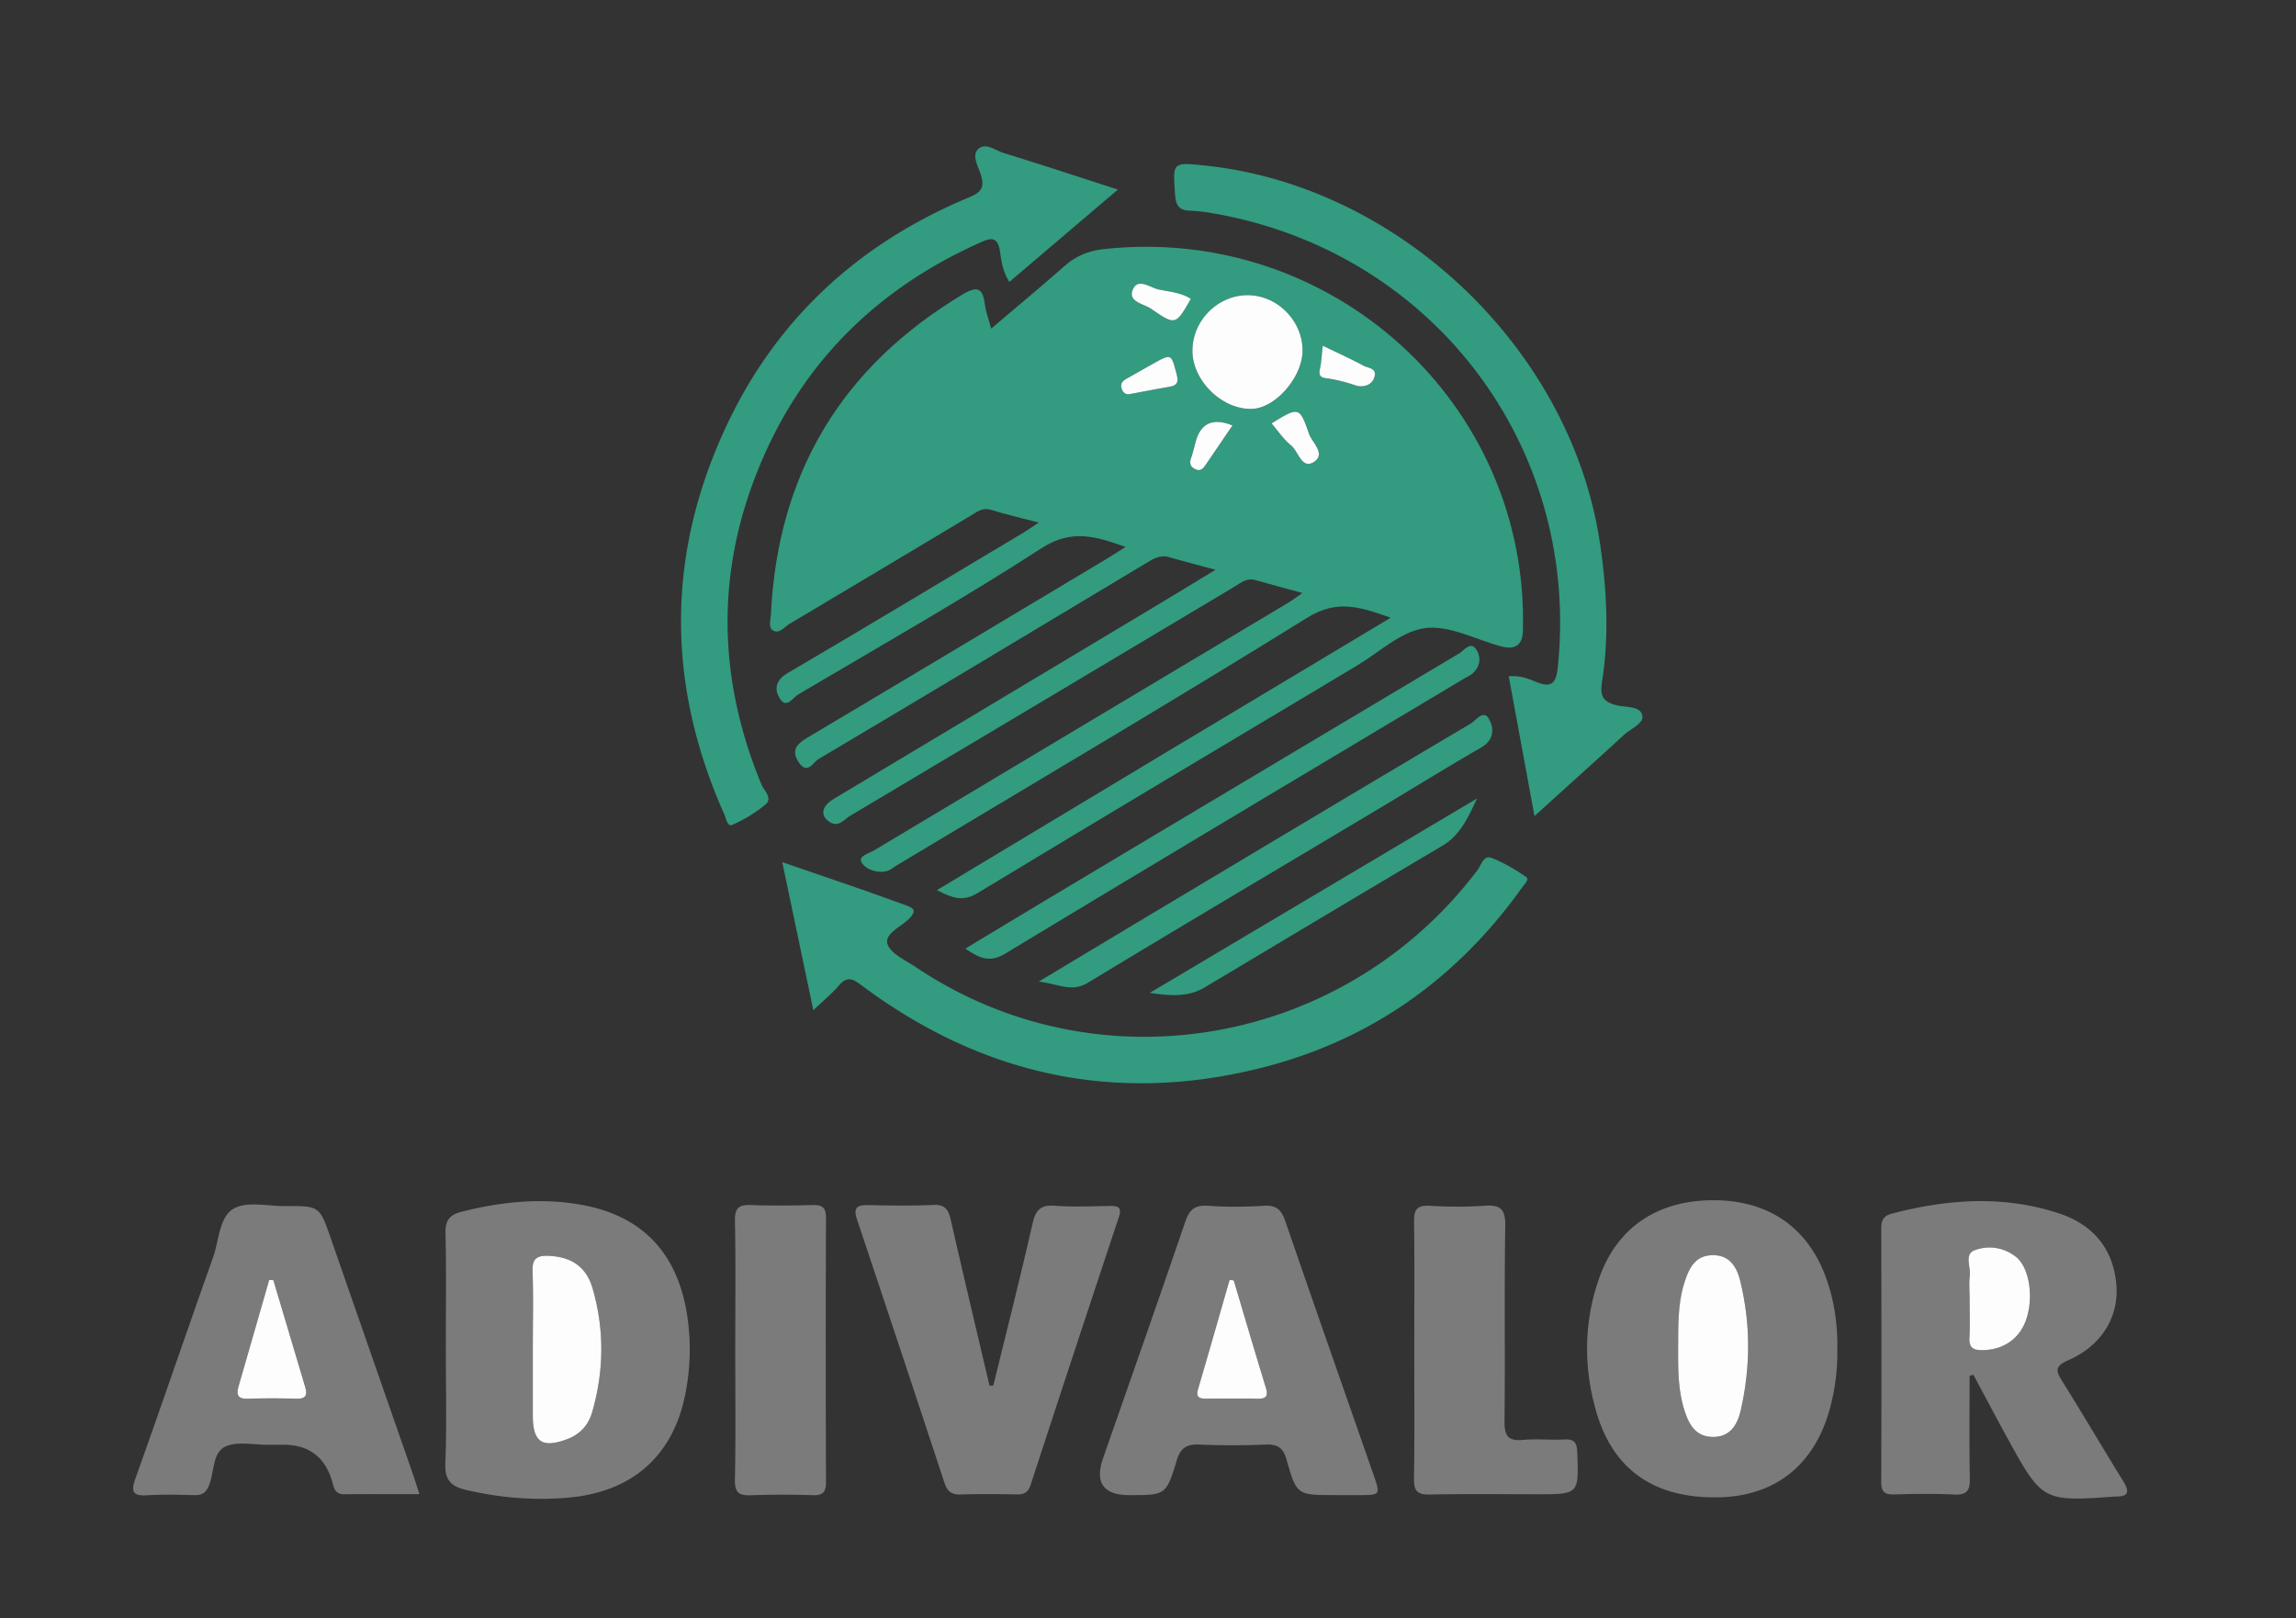 <svg fill="none" height="129" width="183" xmlns="http://www.w3.org/2000/svg"><rect width="100%" height="100%" fill="#333333" stroke="none"/><path d="M96.887 45.421c-1.419-.384-2.574-.677-3.72-1.01-.715-.207-1.241.135-1.81.477-8.7 5.224-17.402 10.45-26.132 15.63-.4.236-.878 1.276-1.554.263-.635-.95-.184-1.466.688-1.984 7.996-4.749 15.968-9.533 23.949-14.311.424-.252.833-.528 1.398-.887-2.357-.834-4.273-1.46-6.678.095-6.337 4.095-12.907 7.824-19.409 11.664-.409.243-.91 1.146-1.431.37-.49-.735-.412-1.485.595-2.075 6.297-3.696 12.55-7.462 18.813-11.209.328-.195.638-.42 1.19-.788-1.433-.375-2.633-.654-3.81-1.013-.697-.213-1.148.192-1.647.488-4.808 2.872-9.605 5.759-14.422 8.613-.397.234-.794.818-1.293.515-.394-.24-.193-.833-.172-1.262.538-11.23 5.62-19.745 15.313-25.543 1.224-.735 1.587-.402 1.747.827.075.576.288 1.13.499 1.913 2.06-1.75 4.005-3.364 5.903-5.036.872-.77 1.87-1.163 2.983-1.29 18.214-2.05 33.984 12.27 33.497 30.406-.03 1.142-.613 1.558-1.747 1.25-2.027-.545-4.138-1.711-6.057-1.453-1.918.257-3.651 1.93-5.452 3.006-10.086 6.029-20.178 12.045-30.23 18.127-1.176.71-2.03.366-3.218-.248 6.128-3.688 12.106-7.288 18.09-10.88 5.949-3.57 11.9-7.134 18.077-10.836-2.397-.836-4.243-1.493-6.631-.012-10.829 6.721-21.814 13.193-32.742 19.755-.259.156-.496.378-.776.45-.8.203-1.666-.117-2.012-.657-.342-.536.575-.746.993-.995 10.979-6.58 21.97-13.139 32.955-19.707.331-.198.638-.435 1.173-.803-1.404-.384-2.583-.693-3.756-1.032-.68-.197-1.14.22-1.648.522-10.215 6.097-20.428 12.2-30.655 18.277-.463.276-.905.923-1.573.516-.845-.516-.715-1.277.301-1.886 8.405-5.04 16.816-10.07 25.221-15.108 1.66-.996 3.314-2.006 5.19-3.142zm6.932-17.537c-.036-2.389-2.096-4.4-4.46-4.35-2.381.049-4.351 2.1-4.315 4.491.036 2.348 2.364 4.614 4.697 4.575 1.916-.03 4.108-2.566 4.078-4.713zm1.615-.326c-.087.75-.109 1.295-.223 1.822-.09.417-.051.69.412.759.83.123 1.63.3 2.433.587.385.138 1.218.12 1.473-.614.271-.777-.478-.759-.842-.956-.995-.54-2.032-1.008-3.25-1.598zM90.01 31.422c1.278-.237 2.204-.423 3.133-.579.587-.099.83-.279.647-.977-.442-1.697-.394-1.709-1.985-.815-.604.341-1.209.68-1.813 1.025-.343.195-.752.357-.595.881.156.525.55.483.613.465zm11.337 2.329c.541.63.962 1.274 1.537 1.736.601.482.857 1.91 1.783 1.37 1.089-.636-.09-1.571-.343-2.3-.749-2.158-.812-2.137-2.977-.806zm-6.435-9.925c-.776-.495-1.69-.567-2.544-.74-.686-.139-1.675-.981-2.087.014-.4.974.884 1.118 1.464 1.52 1.943 1.34 1.97 1.304 3.164-.791zm3.323 10.087c-1.54-.618-2.512-.199-2.917 1.256-.12.432-.22.87-.364 1.292-.123.363-.165.65.234.89.506.303.728-.027.96-.365.673-.984 1.34-1.97 2.09-3.073z" fill="#329b80"/><path d="M35.533 107.549c0-3.091.045-6.185-.024-9.275-.021-.992.346-1.442 1.254-1.673 3.19-.812 6.423-1.145 9.67-.543 5.393.999 8.228 4.626 8.526 10.702a18.001 18.001 0 0 1-.328 4.314c-.938 4.898-4.15 7.782-9.108 8.286-2.815.284-5.582.054-8.336-.582-1.191-.276-1.747-.746-1.693-2.107.123-3.037.039-6.083.039-9.122zm6.934-.09v5.381c0 2.137.758 2.644 2.794 1.864 1.01-.387 1.654-1.148 1.94-2.14.944-3.28.98-6.595.027-9.869-.509-1.738-1.72-2.494-3.453-2.581-.923-.045-1.368.168-1.329 1.22.076 2.042.021 4.086.021 6.128zm114.518 2.209c0 2.725-.033 5.453.018 8.178.018.932-.198 1.343-1.233 1.292-1.597-.081-3.202-.057-4.802-.009-.785.024-1.029-.237-1.026-1.019.024-6.73.021-13.463 0-20.193 0-.657.202-1.007.851-1.175 4.433-1.157 8.884-1.478 13.301-.024 2.64.866 4.282 2.713 4.577 5.549.274 2.632-1.125 4.985-3.819 6.163-1.095.477-1.002.854-.472 1.694 1.648 2.617 3.202 5.291 4.832 7.92.502.812.523 1.271-.601 1.25-.099 0-.199.015-.301.021-5.401.389-5.578.296-8.2-4.476-.957-1.742-1.883-3.498-2.821-5.246l-.307.081zm0-6.178c0 1.049.042 2.098-.012 3.144-.045.828.331 1.008 1.071.993 1.627-.03 2.905-.891 3.44-2.408.64-1.813.267-4.208-.827-5.048-.989-.758-2.198-.914-3.278-.506-.83.314-.292 1.331-.379 2.029-.072.591-.015 1.196-.015 1.796zm-10.546 4.061a16.732 16.732 0 0 1-.55 4.584c-1.191 4.577-4.328 7.128-8.892 7.224-5.11.105-8.433-2.167-9.78-6.865-1.013-3.531-.986-7.098.238-10.593 1.431-4.09 4.712-6.266 9.244-6.224 4.351.04 7.461 2.243 8.883 6.29.634 1.807.893 3.675.86 5.584zm-12.678-.344c0 1.744-.042 3.495.487 5.186.358 1.142.887 2.167 2.319 2.158 1.374-.009 1.927-1.016 2.177-2.108.788-3.444.806-6.912-.045-10.351-.277-1.118-.863-2.062-2.229-2.029-1.362.03-1.837 1.034-2.189 2.116-.532 1.637-.511 3.337-.517 5.033zm-27.224 11.973h-.15c-2.998 0-3.043.012-3.843-2.824-.271-.959-.725-1.244-1.678-1.202a62.613 62.613 0 0 1-5.254 0c-1.004-.042-1.51.231-1.819 1.256-.845 2.791-.9 2.773-3.77 2.773-2.094 0-2.79-.997-2.088-2.989 2.186-6.259 4.388-12.512 6.529-18.787.324-.953.74-1.36 1.798-1.289 1.495.105 3.004.093 4.499 0 .995-.063 1.38.345 1.684 1.227 2.315 6.741 4.679 13.465 7.024 20.198.569 1.631.56 1.634-1.133 1.64h-1.802zm-8.203-17.111c-.108-.018-.217-.033-.328-.051-.836 2.908-1.663 5.815-2.517 8.717-.201.681.13.762.668.759 1.35-.009 2.697-.021 4.047.006.665.015.905-.165.692-.864-.872-2.851-1.711-5.71-2.562-8.567zm-64.9 17.039c-2.12 0-4.063-.012-6.006.006-.785.006-.815-.585-.974-1.098-.584-1.9-1.87-2.849-3.858-2.847-.4 0-.8-.003-1.2 0-1.15.015-2.442-.291-3.408.134-1.046.465-.905 1.982-1.299 3.028-.234.624-.538.869-1.184.854-1.251-.03-2.505-.065-3.75.009-1.143.069-1.35-.239-.96-1.337 2.096-5.866 4.105-11.762 6.19-17.632.477-1.346.483-3.21 1.635-3.876 1.058-.612 2.721-.198 4.117-.207 2.745-.015 2.736-.003 3.65 2.632 2.16 6.214 4.328 12.426 6.49 18.637.177.506.334 1.019.553 1.697h.003zM21.79 102.054c-.109-.009-.22-.015-.328-.024l-2.436 8.456c-.186.642-.126 1.046.719 1.016a62.512 62.512 0 0 1 3.897 0c.713.018.881-.275.695-.902-.851-2.848-1.696-5.696-2.544-8.543z" fill="#7b7b7b"/><path d="M122.303 65.05l-2.05-11.142c.851-.072 1.521.17 2.138.431 1.22.516 1.629.195 1.768-1.12 1.828-17.507-9.816-33.017-27.206-36.168-.689-.126-1.386-.228-2.084-.252-.869-.03-1.149-.39-1.209-1.274-.183-2.602-.234-2.596 2.34-2.332 15.559 1.598 29.247 14.707 31.527 30.133.544 3.678.737 7.35.162 11.02-.177 1.13.066 1.6 1.167 1.876.728.183 1.894.027 2.051.836.117.606-.944 1.04-1.486 1.538-2.276 2.09-4.574 4.155-7.118 6.46zM64.826 80.53c-.848-4.044-1.636-7.8-2.478-11.805 2.12.729 4.123 1.409 6.116 2.102 1.227.425 2.448.878 3.675 1.31.631.221.995.42.322 1.097-.647.647-1.976 1.199-1.726 2.011.237.773 1.431 1.29 2.255 1.844 14.51 9.76 34.137 6.355 44.788-7.75.298-.395.454-1.216 1.152-.935.959.384 1.877.92 2.725 1.517.258.183-.184.609-.373.875-5.2 7.27-12.113 12.162-20.789 14.338-11.661 2.923-22.322.543-31.902-6.648-.704-.528-1.128-.624-1.727.075-.544.638-1.209 1.175-2.044 1.972zm24.273-65.416l-8.646 7.357c-.532-.798-.632-1.655-.752-2.437-.204-1.337-.902-1.002-1.666-.657-7.695 3.463-13.484 8.906-16.981 16.59-3.997 8.78-4.048 17.665-.358 26.58.201.489.917 1.076.313 1.586a11.02 11.02 0 0 1-2.665 1.628c-.367.158-.478-.537-.628-.876-4.64-10.414-4.613-20.843.273-31.128 4.024-8.468 10.58-14.422 19.246-18.022 1.05-.435 1.248-.851.927-1.853-.205-.632-.713-1.477-.22-1.975.598-.6 1.404.096 2.08.3 2.96.902 5.898 1.88 9.073 2.901l.004.006z" fill="#329b80"/><path d="M79.175 110.441c1.05-4.293 2.135-8.579 3.121-12.887.24-1.055.608-1.526 1.762-1.439 1.444.108 2.902.042 4.352.018.677-.012 1.043.066.76.914-2.363 7.096-4.7 14.198-7.021 21.308-.19.582-.493.783-1.08.771-1.5-.027-3.004-.045-4.501.006-.731.026-1.068-.255-1.29-.927a4800.566 4800.566 0 0 0-6.974-21.01c-.298-.891-.024-1.149.863-1.13 1.75.038 3.507.062 5.254-.013.929-.039 1.175.396 1.356 1.178 1.007 4.419 2.057 8.829 3.094 13.241.102-.009.202-.021.304-.03zm33.548-2.881c0-3.387.03-6.777-.018-10.165-.015-.944.216-1.334 1.236-1.277 1.446.084 2.905.105 4.345-.003 1.281-.096 1.714.246 1.69 1.613-.087 5.18 0 10.363-.06 15.546-.012 1.151.256 1.625 1.479 1.508 1.089-.105 2.202.024 3.296-.036.803-.042.996.27 1.023 1.031.12 3.337.147 3.337-3.209 3.337-2.851 0-5.701-.039-8.549.023-.996.021-1.269-.296-1.254-1.265.051-3.438.021-6.876.021-10.315zm-54.12.069c0-3.441.042-6.879-.024-10.32-.02-1.02.319-1.284 1.272-1.248 1.648.06 3.302.042 4.95 0 .773-.02 1.037.234 1.034 1.025-.027 7.03-.024 14.06 0 21.089 0 .798-.273 1.034-1.043 1.013a77.06 77.06 0 0 0-4.95.006c-.96.036-1.287-.23-1.266-1.247.07-3.438.027-6.879.027-10.321z" fill="#7b7b7b"/><path d="M76.94 75.62c2.343-1.412 4.556-2.755 6.776-4.083A28854.416 28854.416 0 0 1 116.3 52.09c.4-.237.884-.977 1.329-.363.442.612.391 1.433-.316 2-.192.155-.43.254-.643.38-12.185 7.288-24.382 14.554-36.53 21.901-1.27.768-2.067.375-3.204-.395l.004.006zm5.847 2.63c3.708-2.225 7.037-4.228 10.369-6.221 8.014-4.793 16.025-9.59 24.06-14.344.409-.243 1.013-1.136 1.443-.405.418.71.479 1.679-.586 2.297-2.854 1.648-5.653 3.384-8.483 5.075-7.629 4.556-15.276 9.08-22.876 13.684-1.31.794-2.333.102-3.924-.087h-.003zm8.853.898c8.579-5.099 17.158-10.195 26.09-15.501-.788 1.69-1.405 2.965-2.77 3.774-6.324 3.744-12.627 7.515-18.933 11.286-1.356.813-2.845.666-4.384.441z" fill="#329b80"/><path d="M103.818 27.885c.033 2.146-2.162 4.682-4.077 4.712-2.334.04-4.662-2.227-4.698-4.574-.036-2.392 1.934-4.44 4.316-4.49 2.363-.049 4.423 1.96 4.459 4.349zm1.616-.327c1.218.59 2.255 1.058 3.251 1.597.367.198 1.115.18.842.957-.256.731-1.089.752-1.474.614a12.563 12.563 0 0 0-2.433-.587c-.46-.07-.502-.342-.412-.759.115-.527.136-1.073.223-1.822zM90.01 31.422c-.066.018-.46.057-.613-.465-.154-.521.252-.686.595-.881.605-.345 1.209-.684 1.813-1.025 1.591-.894 1.54-.882 1.985.815.183.698-.06.878-.647.977-.929.16-1.855.342-3.133.579zm11.337 2.33c2.162-1.332 2.228-1.353 2.977.805.252.729 1.431 1.664.343 2.3-.927.54-1.179-.885-1.784-1.37-.571-.459-.992-1.106-1.536-1.736zm-6.435-9.926c-1.197 2.098-1.221 2.134-3.164.791-.583-.402-1.867-.546-1.464-1.52.409-.995 1.398-.153 2.087-.015.854.174 1.771.246 2.544.74zm3.322 10.087c-.749 1.103-1.42 2.09-2.09 3.073-.232.338-.454.668-.96.365-.396-.24-.357-.527-.234-.89.145-.423.244-.86.364-1.292.407-1.453 1.38-1.872 2.917-1.256zm-55.767 73.545c0-2.041.054-4.085-.021-6.127-.04-1.052.409-1.265 1.329-1.22 1.732.087 2.944.842 3.452 2.581.953 3.274.917 6.589-.027 9.868-.286.996-.932 1.754-1.94 2.141-2.035.779-2.793.276-2.793-1.865v-5.381zm114.518-3.968c0-.6-.057-1.206.015-1.796.087-.699-.451-1.718.379-2.03 1.08-.407 2.289-.254 3.278.507 1.092.839 1.464 3.235.827 5.048-.535 1.517-1.81 2.377-3.44 2.407-.74.015-1.116-.168-1.071-.992.054-1.046.012-2.095.015-3.144zm-23.227 3.717c.006-1.694-.015-3.394.52-5.033.352-1.082.83-2.084 2.189-2.117 1.368-.03 1.952.912 2.228 2.03.851 3.441.833 6.909.045 10.351-.249 1.091-.806 2.098-2.177 2.107-1.428.009-1.96-1.016-2.318-2.158-.53-1.691-.49-3.441-.49-5.186zm-35.424-5.138c.85 2.856 1.69 5.716 2.562 8.567.213.698-.03.878-.692.863-1.347-.027-2.697-.015-4.047-.006-.539.003-.866-.078-.668-.758.854-2.902 1.681-5.81 2.517-8.717.108.018.217.033.328.051zm-76.544-.015l2.544 8.543c.186.624.018.921-.695.903a62.521 62.521 0 0 0-3.897 0c-.845.03-.905-.372-.719-1.017.815-2.817 1.624-5.635 2.436-8.456.108.009.22.015.328.024z" fill="#fdfdfd"/></svg>